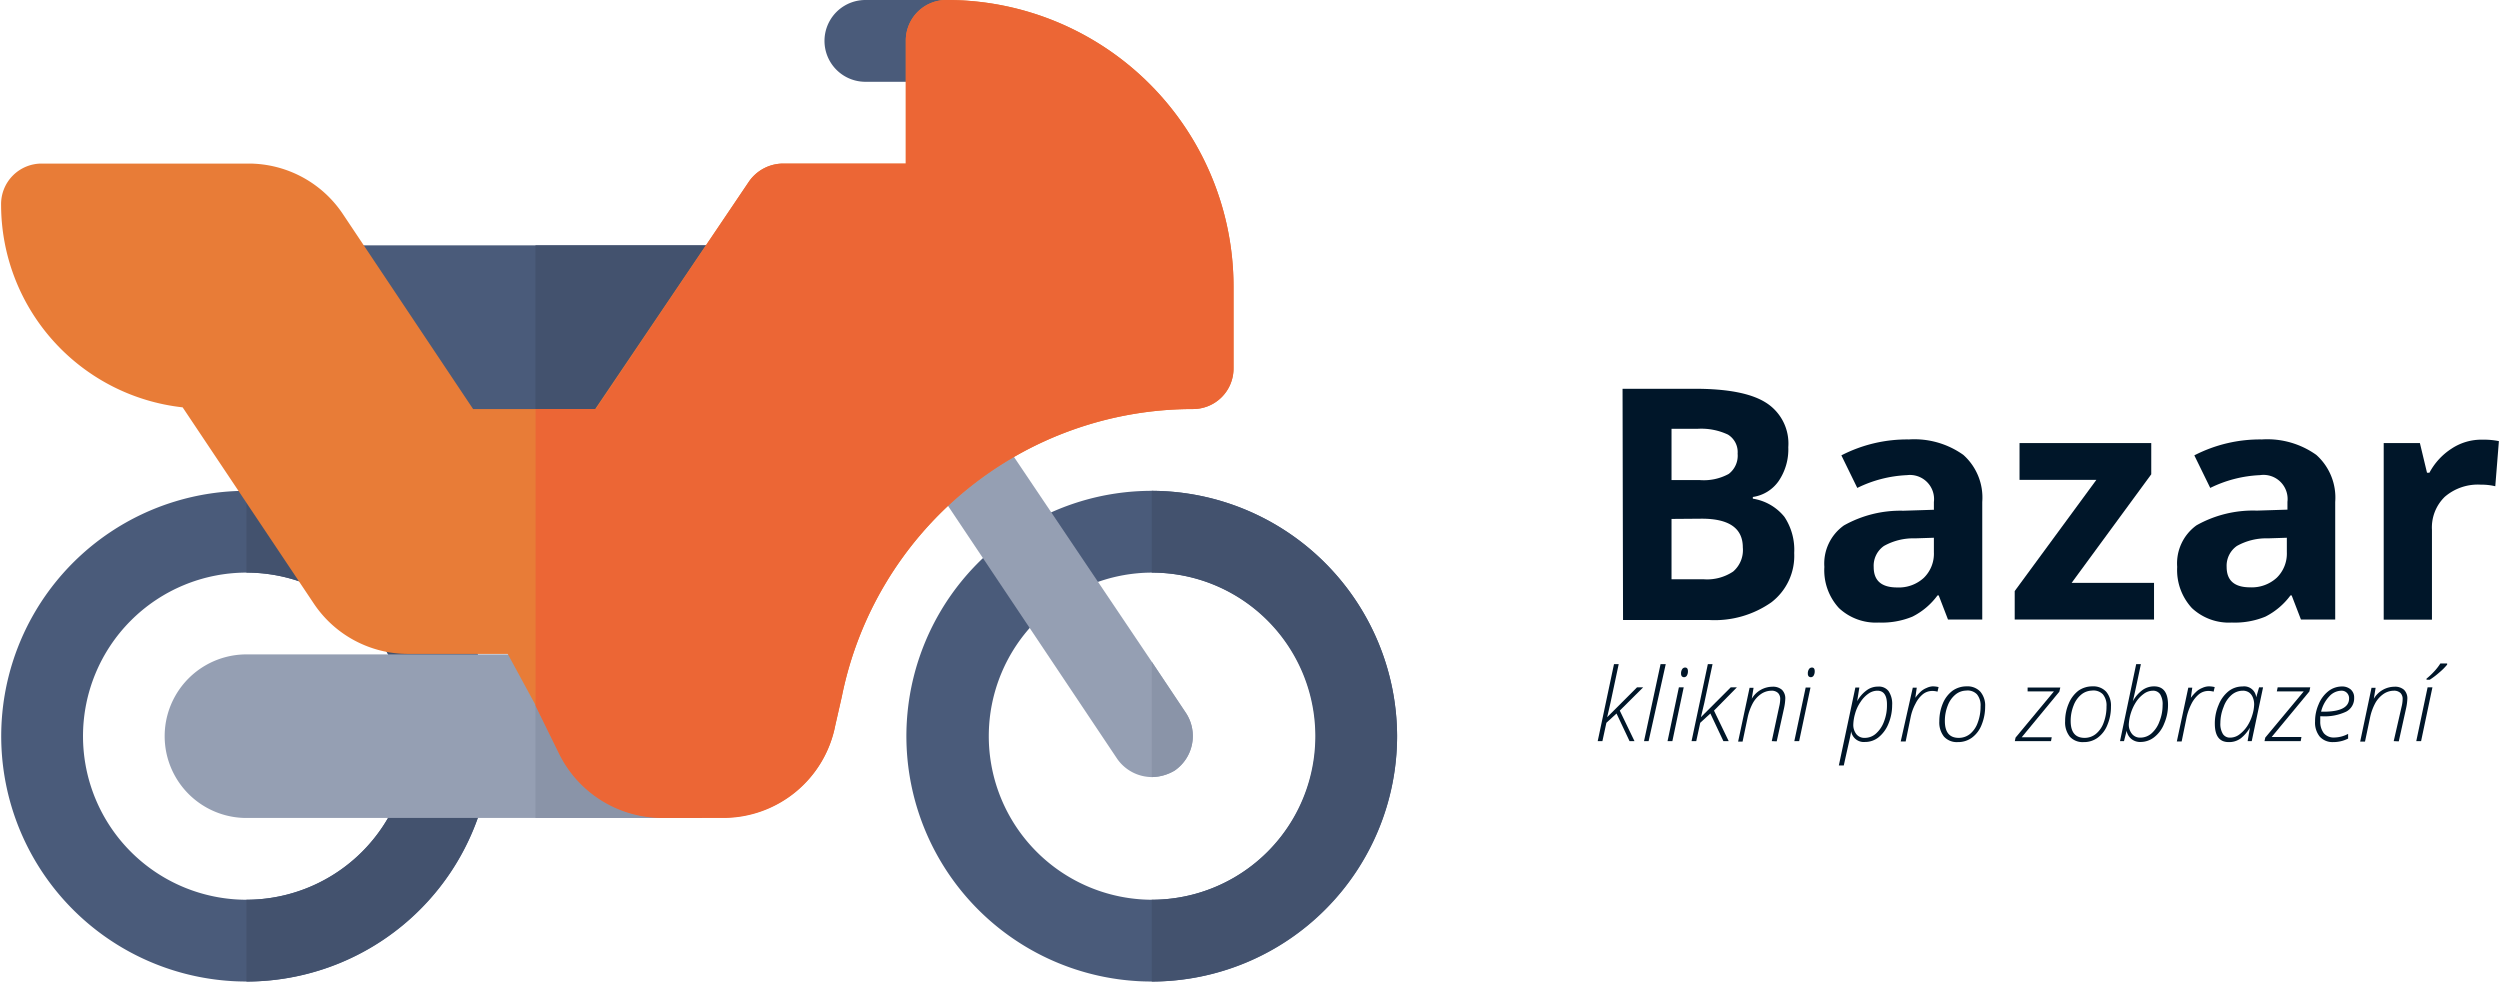 <svg id="Vrstva_1" data-name="Vrstva 1" xmlns="http://www.w3.org/2000/svg" width="7.31cm" height="2.87cm" viewBox="0 0 207.07 81.37"><defs><style>.cls-1{fill:#001629;}.cls-2{fill:#4a5b7a;}.cls-3{fill:#43526e;}.cls-4{fill:#959fb3;}.cls-5{fill:#8a94a8;}.cls-6{fill:#e87c37;}.cls-7{fill:#ec6635;}</style></defs><title>Bazar</title><path class="cls-1" d="M134.42,32.23h6c2.71,0,4.68.38,5.9,1.16a4,4,0,0,1,1.84,3.68,4.67,4.67,0,0,1-.8,2.81,3.16,3.16,0,0,1-2.14,1.32v.14a4.19,4.19,0,0,1,2.62,1.51,4.94,4.94,0,0,1,.81,3,4.85,4.85,0,0,1-1.89,4.08,8.18,8.18,0,0,1-5.14,1.47h-7.16Zm4.06,7.57h2.35a4.31,4.31,0,0,0,2.39-.51,1.9,1.9,0,0,0,.74-1.68,1.7,1.7,0,0,0-.8-1.58,5.18,5.18,0,0,0-2.55-.48h-2.13Zm0,3.22v5h2.64a3.88,3.88,0,0,0,2.47-.64,2.35,2.35,0,0,0,.8-2c0-1.58-1.13-2.38-3.4-2.38Z"/><path class="cls-1" d="M161.4,51.36l-.77-2h-.1a5.81,5.81,0,0,1-2.08,1.76,6.63,6.63,0,0,1-2.78.49,4.48,4.48,0,0,1-3.31-1.2A4.63,4.63,0,0,1,151.15,47a3.88,3.88,0,0,1,1.62-3.44,9.56,9.56,0,0,1,4.92-1.22l2.54-.08v-.64A2,2,0,0,0,158,39.39a10.31,10.31,0,0,0-4.12,1.06l-1.32-2.7a11.89,11.89,0,0,1,5.6-1.32,7,7,0,0,1,4.51,1.28,4.74,4.74,0,0,1,1.57,3.9v9.75Zm-1.17-6.78-1.55.05a5,5,0,0,0-2.59.63,2,2,0,0,0-.85,1.75c0,1.13.65,1.69,1.94,1.69a3.06,3.06,0,0,0,2.22-.8,2.8,2.8,0,0,0,.83-2.12Z"/><path class="cls-1" d="M178.48,51.36H166.93V49l6.77-9.22h-6.37V36.73h10.92v2.59l-6.6,9h6.83Z"/><path class="cls-1" d="M190.66,51.36l-.77-2h-.1a5.89,5.89,0,0,1-2.08,1.76,6.63,6.63,0,0,1-2.78.49,4.48,4.48,0,0,1-3.31-1.2A4.64,4.64,0,0,1,180.4,47,3.89,3.89,0,0,1,182,43.55,9.56,9.56,0,0,1,187,42.33l2.54-.08v-.64a2,2,0,0,0-2.28-2.22,10.31,10.31,0,0,0-4.12,1.06l-1.32-2.7a11.89,11.89,0,0,1,5.6-1.32,7,7,0,0,1,4.51,1.28,4.74,4.74,0,0,1,1.57,3.9v9.75Zm-1.17-6.78-1.55.05a5,5,0,0,0-2.59.63A2,2,0,0,0,184.5,47c0,1.13.65,1.69,1.94,1.69a3.06,3.06,0,0,0,2.22-.8,2.8,2.8,0,0,0,.83-2.12Z"/><path class="cls-1" d="M205.73,36.45a6.2,6.2,0,0,1,1.34.12l-.3,3.74a4.88,4.88,0,0,0-1.18-.13,4.2,4.2,0,0,0-3,1,3.54,3.54,0,0,0-1.07,2.74v7.45h-4V36.73h3l.59,2.46h.2a5.39,5.39,0,0,1,1.84-2A4.47,4.47,0,0,1,205.73,36.45Z"/><path class="cls-1" d="M133.12,59.48l2.5-2.5h.51l-1.94,1.93,1.22,2.53H135l-1.08-2.29-.84.77-.33,1.52h-.39l1.35-6.38h.39l-.68,3.2-.28,1.22Z"/><path class="cls-1" d="M136.58,61.44h-.38l1.37-6.38H138Z"/><path class="cls-1" d="M138.55,61.44h-.4l.94-4.46h.4Zm.72-5.6a.64.64,0,0,1,.09-.36.29.29,0,0,1,.25-.14c.15,0,.23.1.23.3a.68.68,0,0,1-.09.37.27.27,0,0,1-.23.13.26.26,0,0,1-.19-.08A.36.36,0,0,1,139.27,55.84Z"/><path class="cls-1" d="M140.89,59.48l2.5-2.5h.51L142,58.91l1.22,2.53h-.44l-1.08-2.29-.84.77-.33,1.52h-.39l1.35-6.38h.39l-.68,3.2-.29,1.22Z"/><path class="cls-1" d="M146.79,61.44l.61-2.84a2.79,2.79,0,0,0,.09-.64.69.69,0,0,0-.18-.51.75.75,0,0,0-.55-.19,1.55,1.55,0,0,0-.87.28,2.23,2.23,0,0,0-.68.77,4.46,4.46,0,0,0-.42,1.17l-.42,2H144l.95-4.46h.33l-.15.91h0a2,2,0,0,1,1.71-1,1.11,1.11,0,0,1,.8.26,1,1,0,0,1,.27.76,4.31,4.31,0,0,1-.1.75l-.61,2.76Z"/><path class="cls-1" d="M149.06,61.44h-.4L149.6,57h.4Zm.72-5.6a.64.64,0,0,1,.09-.36.29.29,0,0,1,.25-.14c.15,0,.23.1.23.3a.68.68,0,0,1-.09.37.27.27,0,0,1-.23.13.26.26,0,0,1-.19-.08A.36.36,0,0,1,149.78,55.84Z"/><path class="cls-1" d="M154.52,61.51a1.06,1.06,0,0,1-1.15-.9h0c0,.19-.24,1.15-.61,2.85h-.41L153.72,57h.33l-.18,1.13h0a2.76,2.76,0,0,1,.81-.92,1.55,1.55,0,0,1,.93-.29,1,1,0,0,1,.86.37,1.87,1.87,0,0,1,.3,1.16,4,4,0,0,1-.3,1.53,2.77,2.77,0,0,1-.81,1.13A1.78,1.78,0,0,1,154.52,61.51Zm1-4.25a1.29,1.29,0,0,0-.71.24,2.43,2.43,0,0,0-.66.69,3.15,3.15,0,0,0-.46,1,3.61,3.61,0,0,0-.14.85,1.24,1.24,0,0,0,.25.82.84.84,0,0,0,.69.31,1.38,1.38,0,0,0,.92-.34,2.45,2.45,0,0,0,.68-1,3.66,3.66,0,0,0,.25-1.34C156.36,57.67,156.09,57.26,155.54,57.26Z"/><path class="cls-1" d="M160.11,56.9a2,2,0,0,1,.51.06l-.09.38a1.56,1.56,0,0,0-.46-.06,1.26,1.26,0,0,0-.74.26,2.34,2.34,0,0,0-.62.79,4,4,0,0,0-.41,1.14l-.41,2h-.41l1-4.46h.33l-.12.84h0a3.31,3.31,0,0,1,.5-.56,1.65,1.65,0,0,1,.44-.26A1.35,1.35,0,0,1,160.11,56.9Z"/><path class="cls-1" d="M162.94,56.9a1.45,1.45,0,0,1,1.14.44,1.77,1.77,0,0,1,.4,1.23,4,4,0,0,1-.29,1.51,2.42,2.42,0,0,1-.8,1.07,1.93,1.93,0,0,1-1.18.37,1.43,1.43,0,0,1-1.14-.45,1.88,1.88,0,0,1-.39-1.28,3.82,3.82,0,0,1,.29-1.47,2.52,2.52,0,0,1,.81-1.06A2,2,0,0,1,162.94,56.9Zm0,.35a1.44,1.44,0,0,0-.91.32,2.15,2.15,0,0,0-.65.92,3.43,3.43,0,0,0-.24,1.28c0,.93.38,1.4,1.15,1.4a1.48,1.48,0,0,0,.93-.32,2.11,2.11,0,0,0,.64-.93,3.74,3.74,0,0,0,.24-1.36,1.43,1.43,0,0,0-.3-1A1.07,1.07,0,0,0,162.9,57.25Z"/><path class="cls-1" d="M169.94,61.44h-3l.06-.29,3.18-3.83H168L168,57h2.71l-.08.34-3.12,3.78H170Z"/><path class="cls-1" d="M173.37,56.9a1.45,1.45,0,0,1,1.14.44,1.77,1.77,0,0,1,.4,1.23,3.8,3.8,0,0,1-.29,1.51,2.42,2.42,0,0,1-.8,1.07,1.92,1.92,0,0,1-1.17.37,1.43,1.43,0,0,1-1.15-.45,1.88,1.88,0,0,1-.39-1.28,3.65,3.65,0,0,1,.3-1.47,2.59,2.59,0,0,1,.8-1.06A2,2,0,0,1,173.37,56.9Zm0,.35a1.46,1.46,0,0,0-.91.32,2.15,2.15,0,0,0-.65.92,3.43,3.43,0,0,0-.24,1.28c0,.93.38,1.4,1.16,1.4a1.47,1.47,0,0,0,.92-.32,2.13,2.13,0,0,0,.65-.93,3.74,3.74,0,0,0,.24-1.36,1.43,1.43,0,0,0-.3-1A1.09,1.09,0,0,0,173.33,57.25Z"/><path class="cls-1" d="M177.37,61.51a1.15,1.15,0,0,1-.77-.25,1.11,1.11,0,0,1-.39-.68h0l-.22.86h-.33L177,55.06h.39c-.36,1.72-.58,2.74-.67,3.08h0a2.86,2.86,0,0,1,.81-.94,1.65,1.65,0,0,1,.95-.3c.77,0,1.16.51,1.16,1.53a3.85,3.85,0,0,1-.32,1.56,2.62,2.62,0,0,1-.82,1.12A1.83,1.83,0,0,1,177.37,61.51Zm1-4.25a1.31,1.31,0,0,0-.74.26,2.54,2.54,0,0,0-.65.69,3.86,3.86,0,0,0-.59,1.81,1.2,1.2,0,0,0,.27.83.85.85,0,0,0,.68.3,1.4,1.4,0,0,0,.92-.34,2.37,2.37,0,0,0,.67-1,3.55,3.55,0,0,0,.26-1.34,1.57,1.57,0,0,0-.2-.91A.69.69,0,0,0,178.39,57.26Z"/><path class="cls-1" d="M183,56.9a2,2,0,0,1,.51.06l-.09.38a1.56,1.56,0,0,0-.46-.06,1.24,1.24,0,0,0-.74.26,2.49,2.49,0,0,0-.63.79,4.68,4.68,0,0,0-.41,1.14l-.41,2h-.4l.95-4.46h.33l-.12.84h0a3.76,3.76,0,0,1,.51-.56,1.65,1.65,0,0,1,.44-.26A1.35,1.35,0,0,1,183,56.9Z"/><path class="cls-1" d="M185.81,56.91a1,1,0,0,1,1.14.9h0l.24-.83h.33l-.94,4.46h-.34l.19-1.12h0a3.09,3.09,0,0,1-.76.89,1.61,1.61,0,0,1-1,.31c-.77,0-1.15-.51-1.15-1.53a3.85,3.85,0,0,1,.31-1.54,2.75,2.75,0,0,1,.82-1.14A1.84,1.84,0,0,1,185.81,56.91Zm-1,4.24a1.28,1.28,0,0,0,.73-.25,2.83,2.83,0,0,0,.65-.68,3.44,3.44,0,0,0,.44-.95,3.17,3.17,0,0,0,.15-.87,1.5,1.5,0,0,0-.11-.58.92.92,0,0,0-.31-.41.89.89,0,0,0-.52-.15,1.43,1.43,0,0,0-.92.34,2.32,2.32,0,0,0-.67,1,3.55,3.55,0,0,0-.27,1.33,1.6,1.6,0,0,0,.21.92A.68.68,0,0,0,184.79,61.15Z"/><path class="cls-1" d="M190.64,61.44h-3l.06-.29,3.19-3.83h-2.23l.07-.34h2.7l-.07.34-3.13,3.78h2.47Z"/><path class="cls-1" d="M193.33,61.52a1.42,1.42,0,0,1-1.11-.45,1.84,1.84,0,0,1-.39-1.25,3.47,3.47,0,0,1,.29-1.42,2.65,2.65,0,0,1,.8-1.09,1.83,1.83,0,0,1,1.13-.4,1.08,1.08,0,0,1,.74.25.87.87,0,0,1,.28.68A1.24,1.24,0,0,1,194.4,59a4.18,4.18,0,0,1-2,.38h-.14c0,.13,0,.26,0,.41a1.56,1.56,0,0,0,.3,1,1.08,1.08,0,0,0,.88.35,2.52,2.52,0,0,0,1.13-.3v.39A2.71,2.71,0,0,1,193.33,61.52Zm.67-4.26a1.38,1.38,0,0,0-1,.48,2.77,2.77,0,0,0-.67,1.26h.2c1.42,0,2.12-.37,2.12-1.1a.62.62,0,0,0-.18-.46A.61.61,0,0,0,194,57.26Z"/><path class="cls-1" d="M198.35,61.44,199,58.6a2.79,2.79,0,0,0,.09-.64.69.69,0,0,0-.18-.51.76.76,0,0,0-.55-.19,1.55,1.55,0,0,0-.87.28,2.23,2.23,0,0,0-.68.77,4.46,4.46,0,0,0-.42,1.17l-.42,2h-.4l.94-4.46h.34l-.15.91h0a2,2,0,0,1,1.71-1,1.11,1.11,0,0,1,.8.26,1,1,0,0,1,.27.76,4.31,4.31,0,0,1-.1.75l-.61,2.76Z"/><path class="cls-1" d="M200.62,61.44h-.4l.94-4.46h.4Zm.45-5.18a6,6,0,0,0,.62-.58,4.54,4.54,0,0,0,.53-.68h.56v.1a4.91,4.91,0,0,1-.65.65,6.61,6.61,0,0,1-.79.6h-.27Z"/><path class="cls-2" d="M95.39,40.69A20.34,20.34,0,1,0,115.73,61,20.4,20.4,0,0,0,95.39,40.69Zm0,33.9A13.56,13.56,0,1,1,109,61,13.6,13.6,0,0,1,95.39,74.59Z"/><path class="cls-3" d="M115.73,61A20.4,20.4,0,0,1,95.39,81.37V74.59a13.56,13.56,0,1,0,0-27.12V40.69A20.4,20.4,0,0,1,115.73,61Z"/><path class="cls-2" d="M20.34,40.69A20.34,20.34,0,1,0,40.69,61,20.4,20.4,0,0,0,20.34,40.69Zm0,33.9A13.56,13.56,0,1,1,33.91,61,13.6,13.6,0,0,1,20.34,74.59Z"/><path class="cls-3" d="M40.69,61A20.4,20.4,0,0,1,20.34,81.37V74.59a13.56,13.56,0,1,0,0-27.12V40.69A20.4,20.4,0,0,1,40.69,61Z"/><rect class="cls-2" x="27.12" y="20.34" width="34.36" height="20.34"/><path class="cls-2" d="M78.44,6.78H71.65a3.39,3.39,0,0,1,0-6.78h6.79a3.39,3.39,0,0,1,0,6.78Z"/><path class="cls-4" d="M97.29,63.88a3.82,3.82,0,0,1-1.9.54,3.53,3.53,0,0,1-2.85-1.49L76.67,39.2a3.4,3.4,0,1,1,5.63-3.8L95.39,54.86l2.85,4.27A3.48,3.48,0,0,1,97.29,63.88Z"/><path class="cls-4" d="M58.09,54.25V67.81H20.34a6.78,6.78,0,0,1,0-13.56Z"/><rect class="cls-5" x="44.3" y="54.25" width="13.79" height="13.56"/><rect class="cls-3" x="44.3" y="20.34" width="17.18" height="20.34"/><path class="cls-6" d="M78.44,0A3.36,3.36,0,0,0,75,3.39V13.56H64.87A3.45,3.45,0,0,0,62,15.05L49.25,33.91H39.13L28.35,17.77a9.4,9.4,0,0,0-7.87-4.21H3.39A3.36,3.36,0,0,0,0,17,16.91,16.91,0,0,0,15.05,33.77L25.9,50a9.4,9.4,0,0,0,7.87,4.21H42l2.32,4.27,2,4.07a9.54,9.54,0,0,0,8.54,5.22h5a9.46,9.46,0,0,0,9.3-7.66l.54-2.37A29.69,29.69,0,0,1,98.78,33.91a3.36,3.36,0,0,0,3.39-3.39V23.73A23.76,23.76,0,0,0,78.44,0Z"/><path class="cls-7" d="M102.17,23.73v6.79a3.36,3.36,0,0,1-3.39,3.39A29.69,29.69,0,0,0,69.69,57.78l-.54,2.37a9.46,9.46,0,0,1-9.3,7.66h-5a9.54,9.54,0,0,1-8.54-5.22l-2-4.07V33.91h5L62,15.05a3.48,3.48,0,0,1,2.85-1.49H75V3.39A3.36,3.36,0,0,1,78.44,0,23.76,23.76,0,0,1,102.17,23.73Z"/><path class="cls-5" d="M97.29,63.88a3.82,3.82,0,0,1-1.9.54V54.86l2.85,4.27A3.48,3.48,0,0,1,97.29,63.88Z"/></svg>
